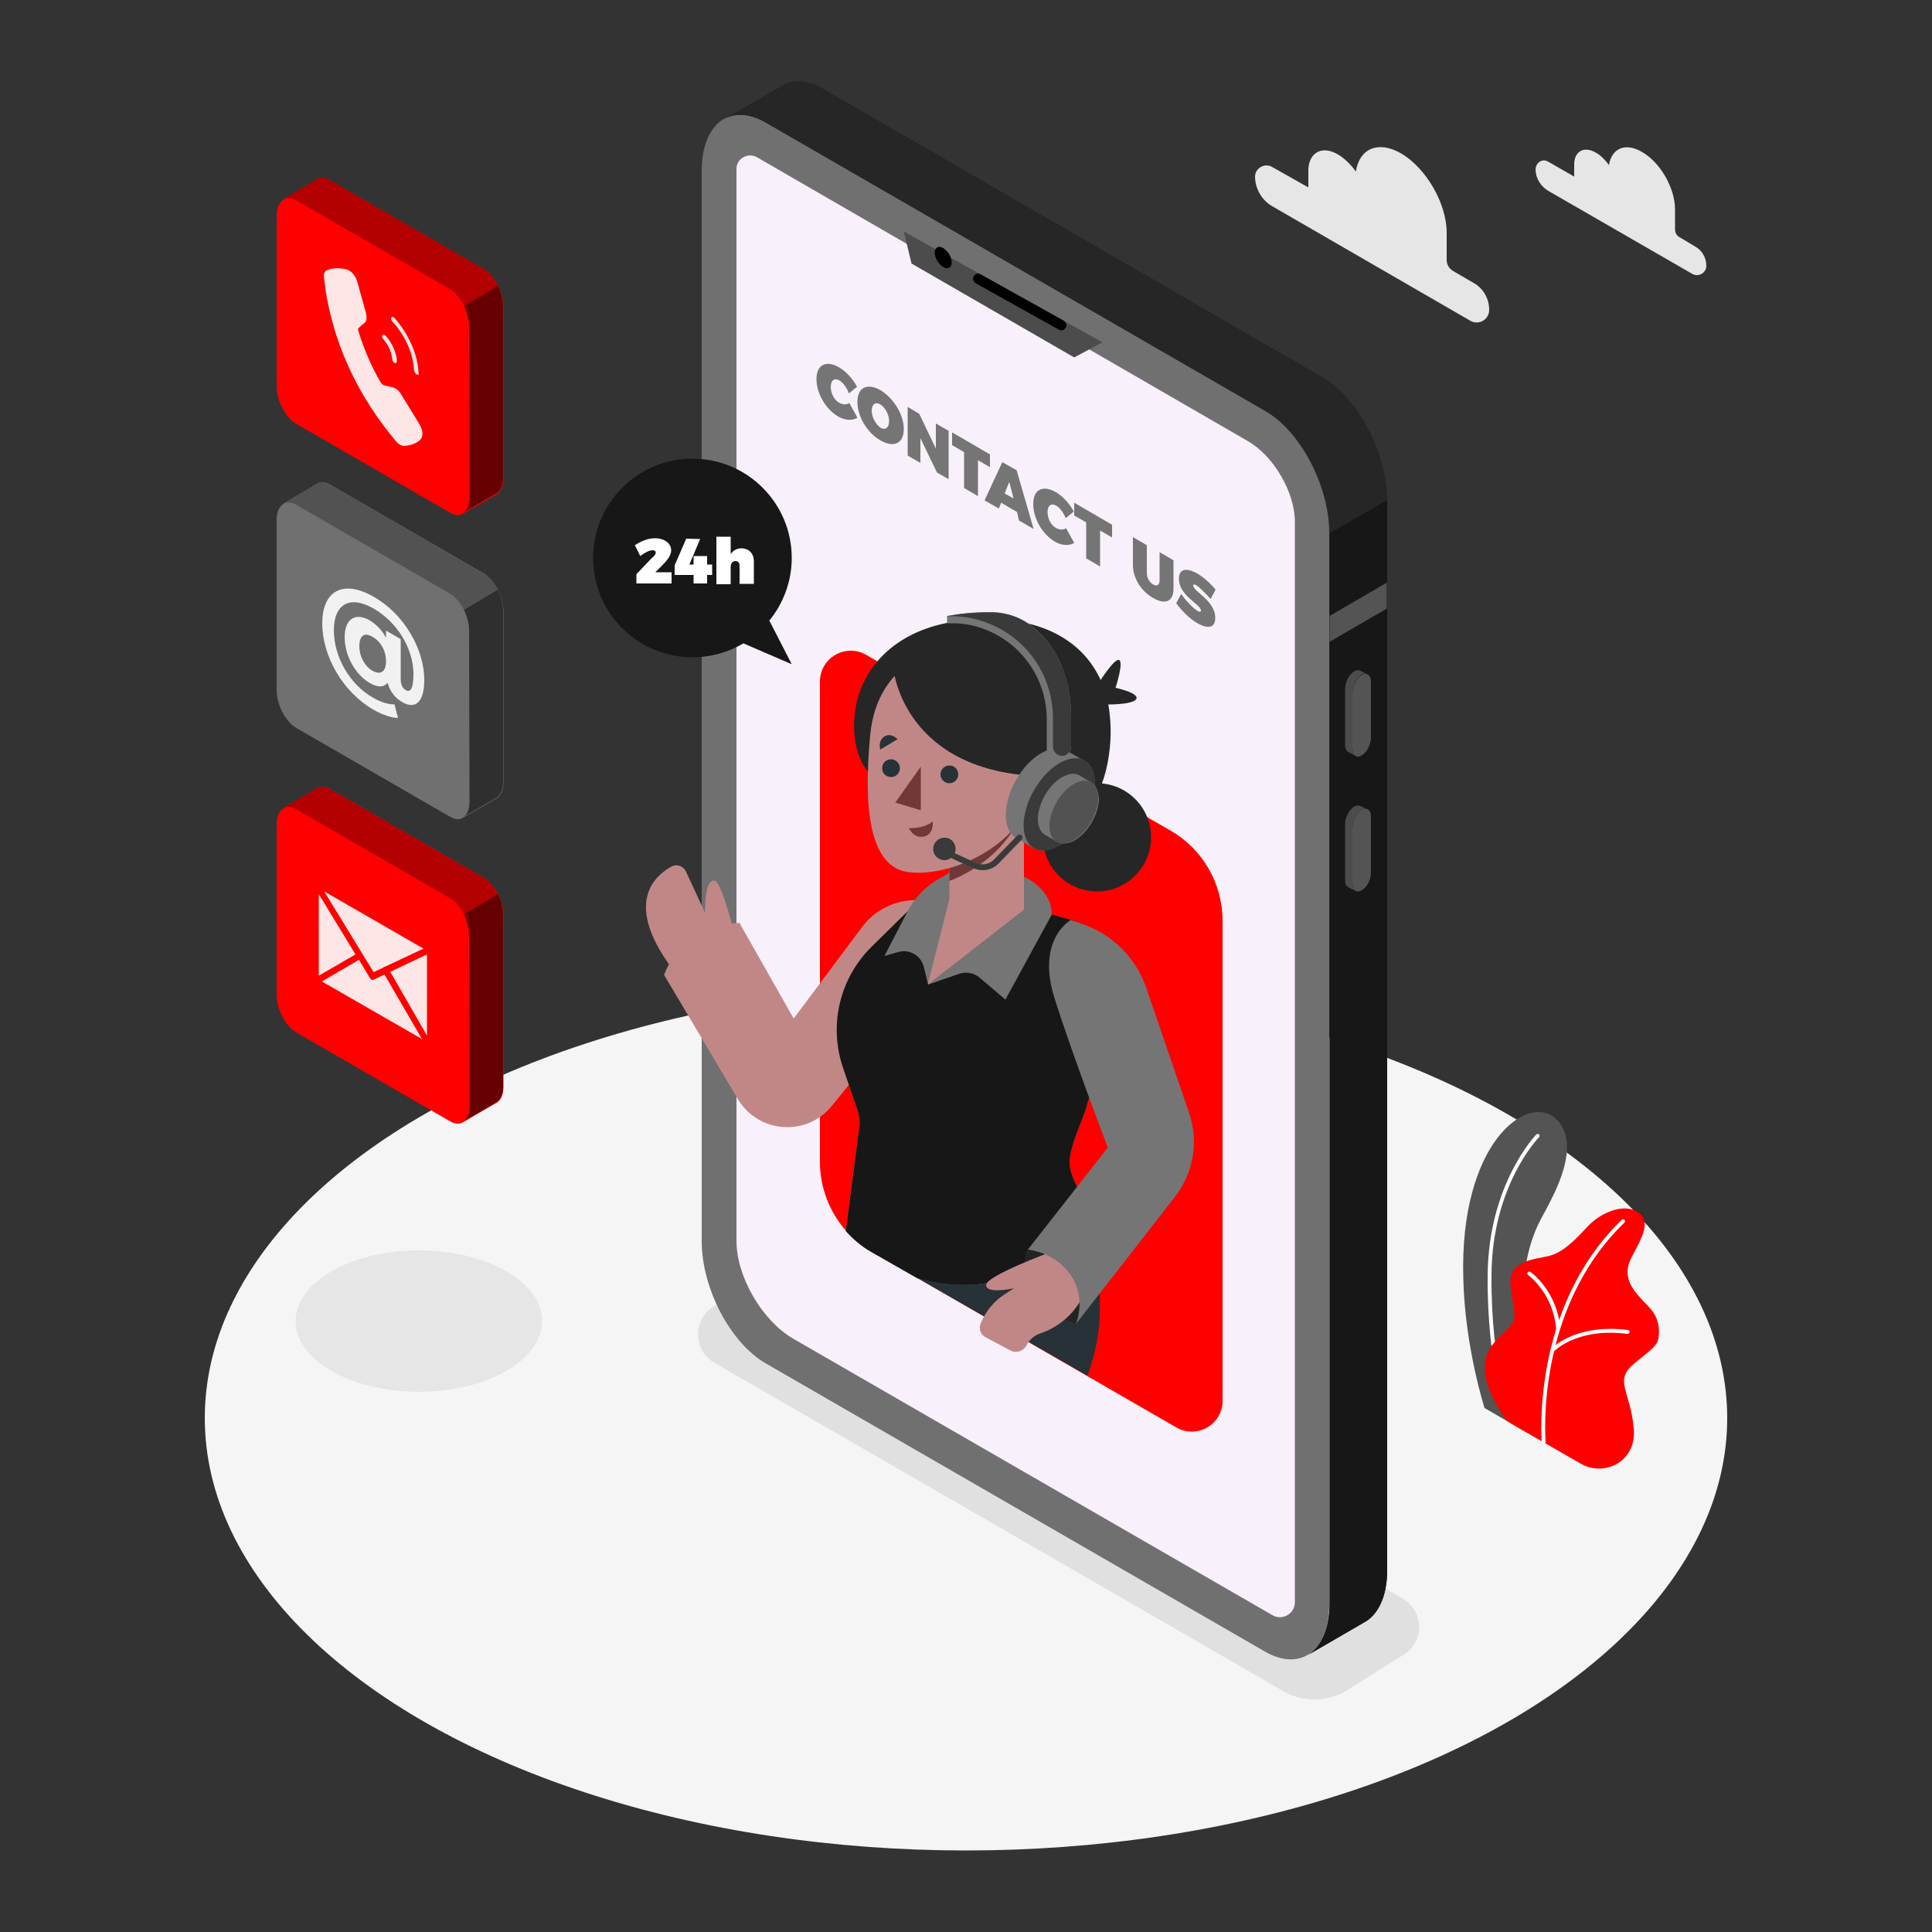 <?xml version="1.0" encoding="utf-8"?>
<!-- Generator: Adobe Illustrator 27.6.1, SVG Export Plug-In . SVG Version: 6.00 Build 0)  -->
<svg version="1.1" id="Layer_1" xmlns="http://www.w3.org/2000/svg" xmlns:xlink="http://www.w3.org/1999/xlink" x="0px" y="0px"
	 viewBox="0 0 500 500" style="enable-background:new 0 0 500 500;" xml:space="preserve">
<rect x="0" y="0" width="500" height="500" fill="#333333" stroke="none"/>
<style type="text/css">
	.st0{fill:#F5F5F5;}
	.st1{fill:#E0E0E0;}
	.st2{fill:#E6E6E6;}
	.st3{fill:#545454;}
	.st4{fill:#FFFFFF;}
	.st5{fill:#FF0000;}
	.st6{fill:#707070;}
	.st7{fill:#262626;}
	.st8{fill:#171717;}
	.st9{fill:#4C4C4C;}
	.st10{fill:#BA68C8;}
	.st11{opacity:0.9;fill:#FFFFFF;enable-background:new    ;}
	.st12{fill:#757575;}
	.st13{fill:#263238;}
	.st14{fill:#C18787;}
	.st15{opacity:0.5;fill:#C18787;enable-background:new    ;}
	.st16{fill:#703838;}
	.st17{opacity:0.5;enable-background:new    ;}
	.st18{opacity:0.3;enable-background:new    ;}
	.st19{opacity:0.7;enable-background:new    ;}
	.st20{opacity:0.6;enable-background:new    ;}
	.st21{opacity:0.9;}
</style>
<g id="Floor">
	<ellipse class="st0" cx="250" cy="367" rx="197" ry="111.9"/>
</g>
<g id="Shadows">
	<path class="st1" d="M332,437.6l-147.1-84.9c-5.7-3.3-5.7-11.5,0-14.7l14.5-9.1c5.1-2.9,11.4-2.9,16.5,0L363,413.7
		c5.7,3.3,5.7,11.5,0,14.7l-14.5,9.1C343.4,440.6,337.1,440.6,332,437.6z"/>
	<ellipse class="st2" cx="108.4" cy="341.9" rx="31.9" ry="18.3"/>
</g>
<path class="st3" d="M384.2,364.4l14,8.1c0,0-7.2-22.5-3.3-45.1c1.4-8.6,4.5-12.8,5.6-15.1c1.1-2.3,9.4-16.4,2-22.9
	s-24.8,6.6-23.8,41.4C379.1,348.6,384.2,364.4,384.2,364.4z"/>
<path class="st4" d="M390.7,368.6c-0.2,0-0.4-0.1-0.5-0.3c-0.1-0.1-5.4-14.8-5.2-38.3c0.2-23.6,12.5-36.3,12.6-36.4
	c0.2-0.2,0.5-0.2,0.7,0s0.2,0.5,0,0.7c-0.1,0.1-12.2,12.5-12.3,35.7c-0.2,23.3,5.1,37.8,5.2,37.9c0.1,0.3,0,0.5-0.3,0.6
	C390.8,368.6,390.7,368.6,390.7,368.6z"/>
<path class="st5" d="M390,367.8l19.1,11c4.1,2.4,9.6,1.3,12.2-2.6c1.1-1.6,1.8-3.8,1.5-6.6c-0.9-9.9-5.2-12.2,0.1-16.7
	c5.3-4.4,6.7-4.7,6.4-9c-0.3-4.3-3.2-6.1-4.6-7.8c-1.4-1.7-5.2-5.2-2.6-10.4s6.1-10.2,0.8-12.5c-3.2-1.4-8.6,0.5-12.1,4.3
	s-6.4,6.6-9.8,7.5s-10.4,1.1-10.1,6.9s1.8,7.8,0.5,10.4C388.8,347,377.5,349.8,390,367.8z"/>
<path class="st4" d="M399.5,373.7c-0.3,0-0.5-0.2-0.5-0.5s-2.9-34.7,20.7-57.5c0.2-0.2,0.5-0.2,0.7,0s0.2,0.5,0,0.7
	c-23.3,22.5-20.4,56.3-20.4,56.7C400,373.5,399.8,373.7,399.5,373.7L399.5,373.7z"/>
<path class="st4" d="M403.2,344.2c-0.3,0-0.5-0.2-0.5-0.5c-0.8-9.1-7.2-13.7-7.2-13.7c-0.2-0.2-0.3-0.5-0.1-0.7
	c0.2-0.2,0.5-0.3,0.7-0.1c0.3,0.2,6.8,4.9,7.7,14.5C403.8,343.9,403.6,344.2,403.2,344.2C403.3,344.2,403.3,344.2,403.2,344.2z"/>
<path class="st4" d="M401.6,350.1c-0.1,0-0.2,0-0.3-0.1c-0.2-0.2-0.2-0.5,0-0.7c0.2-0.3,6.1-6.8,20-5.1c0.3,0,0.5,0.3,0.4,0.6
	c0,0.3-0.3,0.5-0.6,0.4c-13.3-1.7-19.1,4.7-19.1,4.7C401.9,350,401.8,350.1,401.6,350.1z"/>
<path class="st6" d="M327.5,427.5l-129.4-74.7c-9.1-5.3-16.5-19.4-16.5-31.6v-277c0-12.2,7.4-17.8,16.5-12.5l129.4,74.7
	c9.1,5.3,16.5,19.4,16.5,31.6v277C344.1,427.1,336.7,432.7,327.5,427.5z"/>
<path class="st7" d="M342.4,97.7L213.1,23c-3.9-2.3-7.5-2.5-10.3-1.1l0,0l0,0c-0.3,0.2-0.7,0.4-1,0.6l-14.5,8.4
	c2.9-1.7,6.7-1.6,10.9,0.8l129.4,74.7c9.1,5.3,16.5,19.4,16.5,31.6v277c0,6.4-2.1,11-5.4,13.2l14.3-8.3l0,0c3.6-1.9,6-6.7,6-13.5
	v-277C358.9,117.1,351.5,103,342.4,97.7z"/>
<path class="st8" d="M344.1,138v277c0,6.4-2.1,11-5.4,13.2l14.3-8.3l0,0c3.6-1.9,6-6.7,6-13.5v-277l0,0L344.1,138
	C344,137.9,344.1,137.9,344.1,138z"/>
<polygon class="st3" points="358.9,150.8 344.1,159.4 344.1,166.1 358.9,157.5 "/>
<path class="st3" d="M352.4,195.5L352.4,195.5c-1.3,0.8-2.4,0-2.4-1.8v-14.4c0-1.8,1.1-3.8,2.4-4.6l0,0c1.3-0.8,2.4,0,2.4,1.8v14.4
	C354.8,192.6,353.8,194.7,352.4,195.5z"/>
<path class="st9" d="M350,193.6v-14.4c0-1.8,1.1-3.8,2.4-4.6c0.6-0.3,1.1-0.4,1.5-0.1l0,0l-1.8-0.9l0,0c-0.4-0.2-1-0.2-1.6,0.1
	c-1.3,0.8-2.4,2.8-2.4,4.6v14.4c0,1,0.3,1.6,0.8,1.9l0,0l1.9,1l0,0C350.4,195.3,350,194.6,350,193.6z"/>
<path class="st3" d="M352.4,230.4L352.4,230.4c-1.3,0.8-2.4,0-2.4-1.8v-14.4c0-1.8,1.1-3.8,2.4-4.6l0,0c1.3-0.8,2.4,0,2.4,1.8v14.4
	C354.8,227.6,353.8,229.7,352.4,230.4z"/>
<path class="st9" d="M350,228.6v-14.4c0-1.8,1.1-3.8,2.4-4.6c0.6-0.3,1.1-0.4,1.5-0.1l0,0l-1.8-0.9l0,0c-0.4-0.2-1-0.2-1.6,0.1
	c-1.3,0.8-2.4,2.8-2.4,4.6v14.4c0,1,0.3,1.6,0.8,1.9l0,0l1.9,1l0,0C350.4,230.3,350,229.6,350,228.6z"/>
<path class="st10" d="M323,114.2L195.9,40.7c-2.3-1.3-5.3,0.3-5.3,3v277.4c0,9.3,6.6,20.6,14.6,25.3L329.3,418
	c2.6,1.5,5.8-0.4,5.8-3.3V135C335.1,127.4,329.6,118,323,114.2z"/>
<path class="st11" d="M323,114.2L195.9,40.7c-2.3-1.3-5.3,0.3-5.3,3v277.4c0,9.3,6.6,20.6,14.6,25.3L329.3,418
	c2.6,1.5,5.8-0.4,5.8-3.3V135C335.1,127.4,329.6,118,323,114.2z"/>
<polygon class="st9" points="233.9,59.9 235.9,68.2 278,92.5 285.3,88.6 "/>
<path d="M246.3,67.9c0,1.4-1,1.9-2.2,1.2c-1.2-0.7-2.2-2.4-2.2-3.7c0-1.4,1-1.9,2.2-1.2C245.3,64.9,246.3,66.6,246.3,67.9z"/>
<path d="M274.7,85.5c-0.2,0-0.4-0.1-0.7-0.2l-21.5-12c-0.6-0.4-0.9-1.2-0.5-1.8c0.4-0.7,1.2-0.9,1.8-0.5l21.5,12
	c0.6,0.4,0.9,1.2,0.5,1.8C275.6,85.2,275.1,85.5,274.7,85.5z"/>
<path class="st12" d="M217.3,98.5c-1.3-0.8-2.3-0.1-2.3,1.6s0.9,3.5,2.3,4.2c0.8,0.4,1.8,0.5,2.5,0l2.1,3.8
	c-1.2,0.8-3.1,0.7-4.8-0.2c-3.4-1.9-5.8-6.1-5.8-9.8c0-3.7,2.5-5,5.9-3c1.7,1,3.5,2.9,4.6,5l-2.1,1.7
	C219.1,100.2,218.1,99,217.3,98.5z"/>
<path class="st12" d="M233.9,111c0,3.7-2.5,5-6,3s-6-6.2-6-10c0-3.7,2.5-5,6-3C231.3,103.1,233.9,107.3,233.9,111z M225.6,106.3
	c0,1.7,1.1,3.6,2.3,4.4c1.2,0.7,2.2,0,2.2-1.7s-1-3.5-2.2-4.3C226.7,103.9,225.6,104.5,225.6,106.3z"/>
<path class="st12" d="M237.9,107.1l4.3,9v-6.5l3.3,1.9V124l-3-1.7l-4.3-8.9v6.4l-3.3-1.9v-12.6L237.9,107.1z"/>
<path class="st12" d="M256.2,117.6v3.3l-3.1-1.8v9.3l-3.6-2.1V117l-3.1-1.8v-3.3L256.2,117.6z"/>
<path class="st12" d="M263.2,132.5l-4.1-2.4l-0.6,1.5l-3.7-2.1l4.6-9.9l3.7,2.1l4.4,15.2l-3.8-2.2L263.2,132.5z M262.3,129l-1.1-4.3
	l-1.2,3L262.3,129z"/>
<path class="st12" d="M273.4,130.9c-1.3-0.8-2.3-0.1-2.3,1.6c0,1.7,0.9,3.5,2.3,4.2c0.8,0.4,1.8,0.5,2.5,0l2.1,3.8
	c-1.2,0.8-3.1,0.7-4.8-0.2c-3.4-1.9-5.8-6.1-5.8-9.9c0-3.7,2.5-5,5.9-3c1.7,1,3.5,2.9,4.6,5l-2.1,1.7
	C275.2,132.6,274.2,131.3,273.4,130.9z"/>
<path class="st12" d="M287.8,135.8v3.3l-3.1-1.8v9.3l-3.6-2.1v-9.3l-3.1-1.8v-3.3L287.8,135.8z"/>
<path class="st12" d="M298.5,151.3c0.9,0.5,1.6,0.1,1.6-1.1v-7.3l3.6,2.1v7.3c0,3.3-2,4.3-5.2,2.5s-5.3-5.2-5.3-8.6V139l3.6,2.1v7.3
	C296.8,149.5,297.5,150.8,298.5,151.3z"/>
<path class="st12" d="M309.5,151.4c-0.4-0.2-0.7-0.2-0.7,0.1c0,1.6,5.7,3.9,5.7,8.4c0,2.8-2.1,2.8-4.6,1.4c-1.9-1.1-4-3.1-5.5-5.2
	l1.3-2.4c1.1,1.7,3.1,3.7,4.2,4.4c0.5,0.3,0.9,0.3,0.9-0.1c0-1.6-5.7-3.8-5.7-8.2c0-2.5,1.8-3,4.7-1.4c1.7,1,3.5,2.6,4.8,4.2
	l-1.3,2.4C312.1,153.7,310.4,151.9,309.5,151.4z"/>
<path class="st8" d="M199.1,160.6c3.6-4.4,5.8-10.1,5.8-16.2c0-14.2-11.5-25.7-25.7-25.7s-25.7,11.5-25.7,25.7s11.5,25.7,25.7,25.7
	c4.8,0,9.3-1.3,13.2-3.6l12.5,5.4L199.1,160.6z"/>
<g>
	<path class="st4" d="M169.7,143c0-0.4-0.3-0.6-0.8-0.6c-0.9,0-2,0.6-3.2,1.5l-1.4-2.8c1.7-1.1,3.4-1.8,5.2-1.8
		c2.4,0,4.2,1.3,4.2,3.1c0,1.3-1,2.6-2.3,3.9l-1.8,1.8h4.2v2.9h-9.1v-2.4l4-4.2C169.3,144,169.7,143.4,169.7,143z"/>
	<path class="st4" d="M181.2,139.5l-2.8,6.6h1.1v-2.2h3.5v2.2h1.3v2.7H183v2.2h-3.5v-2.2h-4.9v-2.5l3-6.9L181.2,139.5L181.2,139.5z"
		/>
	<path class="st4" d="M195.1,145.3v5.8h-3.7v-4.7c0-0.8-0.4-1.2-1.1-1.2c-0.7,0-1.2,0.6-1.2,1.5v4.5h-3.7v-12.3h3.7v4.5
		c0.6-0.9,1.6-1.5,2.7-1.5C193.8,141.9,195.1,143.2,195.1,145.3z"/>
</g>
<path class="st5" d="M316.4,238.3v124.2c0,6.2-6.7,10-12,6.9l-66.9-38.6l-11.9-6.8c-2.5-1.4-4.7-3.3-6.6-5.4
	c-4.3-4.9-6.8-11.2-6.8-17.9V176.4c0-6.2,6.7-10,12-6.9L303,215C311.3,219.8,316.4,228.7,316.4,238.3z"/>
<path class="st13" d="M277.9,311.8c0,0,12.5,20.8,3.5,44.2l-43.9-25.2L277.9,311.8z"/>
<g>
	<g>
		<ellipse class="st7" cx="283.9" cy="216.7" rx="14" ry="14"/>
		<g>
			<path class="st7" d="M284,177.3c0,0,4.3-7,5.6-6.5c1.3,0.5-0.9,7.2-0.9,7.2s6.5,1.4,5.3,3s-9.2,1.3-9.2,1.3L284,177.3z"/>
			<path class="st7" d="M287,195.3c-3,22.5-22,22.5-22,22.5l-39.8-17.5c0,0-3-2.6-3.9-8.7c-0.3-2.1-0.4-4.6,0-7.5c0,0,0,0,0-0.1
				c1.3-9.5,8.4-19.7,23.8-22.8c3.1-0.6,6.5-1,10.3-1c1.7,0,3.4,0.1,5,0.2c12,1.2,20.4,6.8,24.4,15.5c0.9,1.9,1.5,4,2,6.2
				C287.5,186.2,287.7,190.6,287,195.3z"/>
		</g>
	</g>
</g>
<path class="st14" d="M191.5,238.9c0,0-14.1-0.5-19.6,13.3c0,0,6,4,13.9,0C193.6,248.2,191.5,238.9,191.5,238.9z"/>
<path class="st15" d="M191.5,238.9c0,0-14.1-0.5-19.6,13.3c0,0,6,4,13.9,0C193.6,248.2,191.5,238.9,191.5,238.9z"/>
<path class="st14" d="M191,245.5c0,0-4-17.4-6.1-17.6c-2.2-0.2-2.5,5.3-2.4,8.4l-5-10.8c-0.7-1.4-2.4-2-3.8-1.2
	c-5,2.8-13.8,11.1,4.7,31.8L191,245.5z"/>
<path class="st14" d="M242.2,233.5l-3-0.4c-6.2-0.8-12.3,1.8-16,6.7l-17.8,23.8l-14-24.7c0,0-1.7,16.8-19.6,13.3l19.2,32.3
	c5.3,8.8,17.7,9.7,24.2,1.8l16.4-20.2L242.2,233.5z"/>
<path class="st12" d="M280.3,289c-4,10.1-4.4,12.1-2,17.2c2.5,5.1,4,11.6,4,11.6s-18.5,20.8-44.9,13l-11.9-6.8
	c-2.5-1.4-4.7-3.3-6.6-5.4l3.5-26.9c0.2-1.4,0-2.9-0.4-4.2l-3.8-11.1c-3.8-11.1-0.9-23.3,7.5-31.5l12.7-12.5l33.5,4.2l5,1.4
	c6.8,1.9,11.1,8.6,10.1,15.5C285.5,265.5,282.9,282.6,280.3,289z"/>
<path class="st8" d="M280.3,289c-4,10.1-4.4,12.1-2,17.2c2.5,5.1,4,11.6,4,11.6s-18.5,20.8-44.9,13l-11.9-6.8
	c-2.5-1.4-4.7-3.3-6.6-5.4l3.5-26.9c0.2-1.4,0-2.9-0.4-4.2l-3.8-11.1c-3.8-11.1-0.9-23.3,7.5-31.5l12.7-12.5l33.5,4.2l5,1.4
	c6.8,1.9,11.1,8.6,10.1,15.5C285.5,265.5,282.9,282.6,280.3,289z"/>
<path class="st12" d="M260.2,258.7l-6.7-5.7c-1.4-1.2-3.4-1.6-5.2-1l-8.1,2.8l-1.1-4.5c-0.7-3-3.8-4.8-6.7-3.9l-3.5,1l5.9-11.4
	c1.9-3.7,4.9-6.8,8.6-8.8l2.3-1.3l19.3,1c0,0,7.2,3,7.2,9.8L260.2,258.7"/>
<polygon class="st14" points="265,235.4 245.7,250.4 245.7,202.6 265,202.6 "/>
<polygon class="st14" points="246,231.5 240.1,254.8 264.9,235.4 "/>
<path class="st16" d="M245.7,228c7.4-2.9,15.2-8.6,19.3-18.4v-7.1h-19.3V228z"/>
<path class="st14" d="M249.9,167.1c-7.3,0-22.9,4.1-24.7,23.2c-1.8,19.2-0.1,34,9.8,35.4c9.9,1.4,32.8-5.7,35.9-30.5
	S257,167.1,249.9,167.1z"/>
<polygon class="st16" points="238.3,198.4 238.3,209.7 231.7,207.7 "/>
<g>
	<circle class="st13" cx="245.7" cy="200.4" r="2.3"/>
	<path class="st13" d="M232.9,198.8c0,1.3-1,2.3-2.3,2.3s-2.3-1-2.3-2.3s1-2.3,2.3-2.3C231.8,196.5,232.9,197.5,232.9,198.8z"/>
	<path class="st13" d="M227.8,194l4.5-2.7c0,0-1.7-1.8-3.4-0.7C227.1,191.7,227.8,194,227.8,194z"/>
</g>
<path class="st16" d="M235.2,214.3c0,0,3.7,0.3,6.2-1.7c0,0,0.4,3.3-2.3,3.9S235.2,214.3,235.2,214.3z"/>
<path class="st7" d="M231.3,173.6c0,0,2.8,26.5,38.7,27.3c0,0,10.9-26.3-10.6-34.8C237.9,157.5,231.3,173.6,231.3,173.6z"/>
<g>
	<g>
		<path class="st12" d="M280.6,196.9L280.6,196.9L280.6,196.9L280.6,196.9l-4.5-2.6l0,0c-1.7-1-4-0.9-6.6,0.6
			c-5.1,2.9-9.2,10.1-9.2,16c0,2.9,1,5,2.7,6l0,0l4.3,2.5c0.1,0.1,0.2,0.1,0.3,0.1l0.1,0.1l0,0c1.6,0.8,3.8,0.6,6.2-0.8
			c5.1-2.9,9.2-10.1,9.2-16C283.3,199.9,282.3,197.9,280.6,196.9z"/>
		<ellipse transform="matrix(0.5 -0.866 0.866 0.5 -43.215 341.451)" class="st12" cx="274.1" cy="208.2" rx="13.1" ry="7.5"/>
		<ellipse transform="matrix(0.5 -0.866 0.866 0.5 -43.215 341.451)" class="st17" cx="274.1" cy="208.2" rx="13.1" ry="7.5"/>
		<path class="st12" d="M282.4,202.5L282.4,202.5L282.4,202.5C282.4,202.4,282.4,202.4,282.4,202.5l-3-1.8l0,0
			c-1.1-0.7-2.7-0.6-4.5,0.4c-3.5,2-6.3,6.9-6.3,10.9c0,2,0.7,3.4,1.9,4.1l0,0l3,1.7c0.1,0,0.1,0.1,0.2,0.1l0.1,0.1l0,0
			c1.1,0.5,2.6,0.4,4.3-0.5c3.5-2,6.3-6.9,6.3-10.9C284.2,204.5,283.5,203.1,282.4,202.5z"/>
		<path class="st12" d="M284.2,206.5c0,4-2.8,8.9-6.3,10.9s-6.3,0.4-6.3-3.6s2.8-8.9,6.3-10.9C281.4,200.9,284.2,202.5,284.2,206.5z
			"/>
		<path class="st18" d="M284.2,206.5c0,4-2.8,8.9-6.3,10.9s-6.3,0.4-6.3-3.6s2.8-8.9,6.3-10.9C281.4,200.9,284.2,202.5,284.2,206.5z
			"/>
	</g>
	<path class="st12" d="M266.9,161.9c-2.9-2.2-6.4-3.4-10-3.5c-0.3,0-0.6,0-0.9,0c-4,0-7.6,0.4-10.9,1c0.7,0,1.3,0,2,0h-2v1.9h1.9
		c4,0.1,7.9,1.2,11.5,3.3c7.6,4.4,12.4,12.6,12.4,21.5v7.9c0,1.3,1.1,2.3,2.4,2.2c0.1,0,0.1,0,0.2,0l2-0.6l0,0
		c-0.1,0-0.3,0.1-0.4,0.1c1.2-0.1,2.1-1.3,2.1-2.5v-7.3C277.2,172.6,271.5,165.5,266.9,161.9z"/>
	<g>
		<path class="st12" d="M254.3,225.2c-0.8,0-1.6-0.2-2.4-0.5l-6.3-2.9c-0.4-0.2-0.5-0.6-0.4-1c0.2-0.4,0.6-0.5,1-0.4l6.3,2.9
			c1.6,0.8,3.6,0.4,4.8-0.9l6-6.2c0.3-0.3,0.8-0.3,1.1,0c0.3,0.3,0.3,0.8,0,1.1l-6,6.2C257.3,224.6,255.8,225.2,254.3,225.2z"/>
		<path class="st17" d="M254.3,225.2c-0.8,0-1.6-0.2-2.4-0.5l-6.3-2.9c-0.4-0.2-0.5-0.6-0.4-1c0.2-0.4,0.6-0.5,1-0.4l6.3,2.9
			c1.6,0.8,3.6,0.4,4.8-0.9l6-6.2c0.3-0.3,0.8-0.3,1.1,0c0.3,0.3,0.3,0.8,0,1.1l-6,6.2C257.3,224.6,255.8,225.2,254.3,225.2z"/>
		<path class="st12" d="M247.3,219.7c0,1.6-1.3,2.9-2.9,2.9c-1.6,0-2.9-1.3-2.9-2.9c0-1.6,1.3-2.9,2.9-2.9
			C246,216.7,247.3,218.1,247.3,219.7z"/>
		<path class="st17" d="M247.3,219.7c0,1.6-1.3,2.9-2.9,2.9c-1.6,0-2.9-1.3-2.9-2.9c0-1.6,1.3-2.9,2.9-2.9
			C246,216.7,247.3,218.1,247.3,219.7z"/>
	</g>
	<path class="st12" d="M277.2,185.8v7.3c0,1.2-0.9,2.4-2.1,2.5c-1.4,0.1-2.6-1-2.6-2.4v-7.4c0-9.4-5-18.1-13.2-22.8
		c-4.4-2.5-9.3-3.7-14.2-3.5c3.3-0.7,6.9-1,10.9-1c0.3,0,0.6,0,0.9,0c3.6,0.1,7.1,1.2,10,3.5C271.5,165.5,277.2,172.6,277.2,185.8z"
		/>
	<path class="st17" d="M277.2,185.8v7.3c0,1.2-0.9,2.4-2.1,2.5c-1.4,0.1-2.6-1-2.6-2.4v-7.4c0-9.4-5-18.1-13.2-22.8
		c-4.4-2.5-9.3-3.7-14.2-3.5c3.3-0.7,6.9-1,10.9-1c0.3,0,0.6,0,0.9,0c3.6,0.1,7.1,1.2,10,3.5C271.5,165.5,277.2,172.6,277.2,185.8z"
		/>
</g>
<path class="st12" d="M265.9,323.4c0,0-4.8,13.3,12.5,19.3c0,0,5.7-8.3,0-15.1S265.9,323.4,265.9,323.4z"/>
<path class="st19" d="M265.9,323.4c0,0-4.8,13.3,12.5,19.3c0,0,5.7-8.3,0-15.1S265.9,323.4,265.9,323.4z"/>
<path class="st14" d="M272,324c0,0-16.9,6.2-16.8,8.6c0.1,2.4,7.2,0.8,7.2,0.8l-2.6,1.7c-2.7,1.8-4.8,4.4-6,7.4l0,0
	c-0.6,1.4,0,3,1.3,3.6l6.4,3.4c1.5,0.8,3.4,0.2,4.2-1.4l0,0c0.7-1.4,2-2.5,3.5-3c3.5-1.2,10-4.5,12.6-13.6L272,324z"/>
<path class="st12" d="M277.1,238.1c0,0-9,5-4.2,20.2s13.8,38.7,13.8,38.7L266,323.4c0,0,6.9,0.5,11.1,6.6c4.2,6.2,1.3,12.7,1.3,12.7
	l25.7-33c4.8-6.2,6.2-14.4,3.6-21.8l-11-32.1c-2.7-8-9-14.2-17-16.8L277.1,238.1z"/>
<g>
	<g>
		<path class="st6" d="M125.2,148.4l-39.8-23c-1.2-0.7-2.3-0.8-3.2-0.3l0,0l0,0c-0.1,0.1-0.2,0.1-0.3,0.2l-8.6,5.1c0,0,0,0,0.1,0
			c-1.1,0.6-1.8,2.1-1.8,4.1v44.2c0,3.7,2.3,8.1,5.1,9.7l39.8,23c1.4,0.8,2.6,0.8,3.5,0.1c0,0,0,0-0.1,0.1l8.6-5l0,0
			c1.1-0.6,1.8-2.1,1.8-4.2v-44.2C130.2,154.4,128,150.1,125.2,148.4z"/>
		<path class="st12" d="M128.8,152.6c-0.9-1.8-2.2-3.4-3.7-4.2l-39.8-23c-1.2-0.7-2.3-0.8-3.2-0.3l0,0l0,0c-0.1,0.1-0.2,0.1-0.3,0.2
			l-8.6,5.1c0.9-0.5,2.1-0.5,3.4,0.2l39.8,23c1.5,0.9,2.8,2.5,3.8,4.4l0,0L128.8,152.6z"/>
		<path class="st12" d="M121.5,207.5c0,2-0.6,3.4-1.7,4l8.6-5l0,0c1.1-0.6,1.8-2.1,1.8-4.2v-44.2c0-1.8-0.5-3.8-1.4-5.5l-8.7,5.3
			l0,0c0.8,1.7,1.3,3.6,1.3,5.3L121.5,207.5L121.5,207.5z"/>
		<path class="st18" d="M128.8,152.6c-0.9-1.8-2.2-3.4-3.7-4.2l-39.8-23c-1.2-0.7-2.3-0.8-3.2-0.3l0,0l0,0c-0.1,0.1-0.2,0.1-0.3,0.2
			l-8.6,5.1c0.9-0.5,2.1-0.5,3.4,0.2l39.8,23c1.5,0.9,2.8,2.5,3.8,4.4l0,0L128.8,152.6z"/>
		<path class="st20" d="M121.5,207.5c0,2-0.6,3.4-1.7,4l8.6-5l0,0c1.1-0.6,1.8-2.1,1.8-4.2v-44.2c0-1.8-0.5-3.8-1.4-5.5l-8.7,5.3
			l0,0c0.8,1.7,1.3,3.6,1.3,5.3L121.5,207.5L121.5,207.5z"/>
	</g>
	<path class="st12" d="M109.8,176c0,5.7-2.3,7.7-5.7,5.7c-1.9-1.1-3.2-2.8-3.8-5c-1,1.2-2.5,1.3-4.7,0c-3.6-2.1-6.4-7-6.4-11.8
		s2.8-6.4,6.4-4.4c1.8,1.1,3.3,2.6,4.3,4.6v-1.9l3.8,2.2v10.4c0,1.5,0.6,2.4,1.3,2.8c1.3,0.7,2-0.5,2-4.2c0-6.5-4.2-13.4-10.3-16.9
		c-6.2-3.6-10.3-1.1-10.3,5.6c0,6.8,4,14,10.2,17.5c1.7,1,3.7,1.7,5.5,1.7l0.9,3.5c-1.7,0-4.2-0.9-6.3-2.1
		c-8-4.6-13.3-13.9-13.3-22.4c0-8.3,5.3-11.5,13.4-6.8C104.5,158.9,109.8,167.9,109.8,176z M99.9,171.1c0-2.8-1.5-5.2-3.5-6.3
		c-2-1.2-3.4-0.4-3.4,2.4c0,2.8,1.4,5.2,3.4,6.4C98.4,174.7,99.9,174,99.9,171.1z"/>
	<g class="st21">
		<path class="st4" d="M109.8,176c0,5.7-2.3,7.7-5.7,5.7c-1.9-1.1-3.2-2.8-3.8-5c-1,1.2-2.5,1.3-4.7,0c-3.6-2.1-6.4-7-6.4-11.8
			s2.8-6.4,6.4-4.4c1.8,1.1,3.3,2.6,4.3,4.6v-1.9l3.8,2.2v10.4c0,1.5,0.6,2.4,1.3,2.8c1.3,0.7,2-0.5,2-4.2c0-6.5-4.2-13.4-10.3-16.9
			c-6.2-3.6-10.3-1.1-10.3,5.6c0,6.8,4,14,10.2,17.5c1.7,1,3.7,1.7,5.5,1.7l0.9,3.5c-1.7,0-4.2-0.9-6.3-2.1
			c-8-4.6-13.3-13.9-13.3-22.4c0-8.3,5.3-11.5,13.4-6.8C104.5,158.9,109.8,167.9,109.8,176z M99.9,171.1c0-2.8-1.5-5.2-3.5-6.3
			c-2-1.2-3.4-0.4-3.4,2.4c0,2.8,1.4,5.2,3.4,6.4C98.4,174.7,99.9,174,99.9,171.1z"/>
	</g>
</g>
<g>
	<g>
		<path class="st5" d="M125.2,227.2l-39.8-23c-1.2-0.7-2.3-0.8-3.2-0.3l0,0l0,0c-0.1,0.1-0.2,0.1-0.3,0.2l-8.6,5.1c0,0,0,0,0.1,0
			c-1.1,0.6-1.8,2.1-1.8,4.1v44.2c0,3.7,2.3,8.1,5.1,9.7l39.8,23c1.4,0.8,2.6,0.8,3.5,0.1c0,0,0,0-0.1,0.1l8.6-5l0,0
			c1.1-0.6,1.8-2.1,1.8-4.2V237C130.2,233.2,128,228.8,125.2,227.2z"/>
		<path class="st5" d="M128.8,231.4c-0.9-1.8-2.2-3.4-3.7-4.2l-39.8-23c-1.2-0.7-2.3-0.8-3.2-0.3l0,0l0,0c-0.1,0.1-0.2,0.1-0.3,0.2
			l-8.6,5.1c0.9-0.5,2.1-0.5,3.4,0.2l39.8,23c1.5,0.9,2.8,2.5,3.8,4.4l0,0L128.8,231.4z"/>
		<path class="st5" d="M121.5,286.3c0,2-0.6,3.4-1.7,4l8.6-5l0,0c1.1-0.6,1.8-2.1,1.8-4.2v-44.2c0-1.8-0.5-3.8-1.4-5.5l-8.7,5.3l0,0
			c0.8,1.7,1.3,3.6,1.3,5.3L121.5,286.3L121.5,286.3z"/>
		<path class="st18" d="M128.8,231.4c-0.9-1.8-2.2-3.4-3.7-4.2l-39.8-23c-1.2-0.7-2.3-0.8-3.2-0.3l0,0l0,0c-0.1,0.1-0.2,0.1-0.3,0.2
			l-8.6,5.1c0.9-0.5,2.1-0.5,3.4,0.2l39.8,23c1.5,0.9,2.8,2.5,3.8,4.4l0,0L128.8,231.4z"/>
		<path class="st20" d="M121.5,286.3c0,2-0.6,3.4-1.7,4l8.6-5l0,0c1.1-0.6,1.8-2.1,1.8-4.2v-44.2c0-1.8-0.5-3.8-1.4-5.5l-8.7,5.3
			l0,0c0.8,1.7,1.3,3.6,1.3,5.3L121.5,286.3L121.5,286.3z"/>
	</g>
	<g>
		<polygon class="st5" points="92,247 82.5,231.4 82.5,252.5 		"/>
		<polygon class="st5" points="101,251.5 110.5,268 110.5,247 		"/>
		<path class="st5" d="M83.9,230.7l9.8,16l0.1,0.1v0.1l2.9,4.7l2.5-1.2l0.1-0.1c0.1-0.1,0.2-0.1,0.3-0.1l10-4.7L83.9,230.7z"/>
		<path class="st5" d="M99.5,252.2l-2.7,1.3c-0.1,0.1-0.2,0.1-0.3,0.1c-0.3,0-0.5-0.1-0.7-0.4l-2.9-4.8l-9.6,5.6l25.9,14.9
			L99.5,252.2z"/>
	</g>
	<g class="st21">
		<polygon class="st4" points="92,247 82.5,231.4 82.5,252.5 		"/>
		<polygon class="st4" points="101,251.5 110.5,268 110.5,247 		"/>
		<path class="st4" d="M83.9,230.7l9.8,16l0.1,0.1v0.1l2.9,4.7l2.5-1.2l0.1-0.1c0.1-0.1,0.2-0.1,0.3-0.1l10-4.7L83.9,230.7z"/>
		<path class="st4" d="M99.5,252.2l-2.7,1.3c-0.1,0.1-0.2,0.1-0.3,0.1c-0.3,0-0.5-0.1-0.7-0.4l-2.9-4.8l-9.6,5.6l25.9,14.9
			L99.5,252.2z"/>
	</g>
</g>
<g>
	<g>
		<path class="st5" d="M125.2,69.7l-39.8-23c-1.2-0.7-2.3-0.8-3.2-0.3l0,0l0,0c-0.1,0.1-0.2,0.1-0.3,0.2l-8.6,5.1c0,0,0,0,0.1,0
			c-1.1,0.6-1.8,2.1-1.8,4.1V100c0,3.7,2.3,8.1,5.1,9.7l39.8,23c1.4,0.8,2.6,0.8,3.5,0.1c0,0,0,0-0.1,0.1l8.6-5l0,0
			c1.1-0.6,1.8-2.1,1.8-4.2V79.4C130.2,75.6,128,71.3,125.2,69.7z"/>
		<path class="st5" d="M128.8,73.8c-0.9-1.8-2.2-3.4-3.7-4.2l-39.8-23c-1.2-0.7-2.3-0.8-3.2-0.3l0,0l0,0c-0.1,0.1-0.2,0.1-0.3,0.2
			l-8.6,5.1c0.9-0.5,2.1-0.5,3.4,0.2l39.8,23c1.5,0.9,2.8,2.5,3.8,4.4l0,0L128.8,73.8z"/>
		<path class="st5" d="M121.5,128.7c0,2-0.6,3.4-1.7,4l8.6-5l0,0c1.1-0.6,1.8-2.1,1.8-4.2V79.4c0-1.8-0.5-3.8-1.4-5.5l-8.7,5.3l0,0
			c0.8,1.7,1.3,3.6,1.3,5.3L121.5,128.7L121.5,128.7z"/>
		<path class="st18" d="M128.8,73.8c-0.9-1.8-2.2-3.4-3.7-4.2l-39.8-23c-1.2-0.7-2.3-0.8-3.2-0.3l0,0l0,0c-0.1,0.1-0.2,0.1-0.3,0.2
			l-8.6,5.1c0.9-0.5,2.1-0.5,3.4,0.2l39.8,23c1.5,0.9,2.8,2.5,3.8,4.4l0,0L128.8,73.8z"/>
		<path class="st20" d="M121.5,128.7c0,2-0.6,3.4-1.7,4l8.6-5l0,0c1.1-0.6,1.8-2.1,1.8-4.2V79.4c0-1.8-0.5-3.8-1.4-5.5l-8.7,5.3l0,0
			c0.8,1.7,1.3,3.6,1.3,5.3L121.5,128.7L121.5,128.7z"/>
	</g>
	<g>
		<g>
			<path class="st5" d="M108.5,109.7c-1.5-2.5-3.1-5-4.6-7.5c-0.7-1.2-1.5-1.8-2.4-2c-0.7-0.2-1.5-0.3-2.2-0.5
				c-0.2-0.1-0.5-0.3-0.7-0.6c-2.6-4.4-4.5-9-5.9-13.6c-0.1-0.2,0-0.5,0.1-0.6c0.5-0.5,1-0.9,1.5-1.3c0.6-0.5,0.7-1.4,0.4-2.6
				c-0.7-2.7-1.5-5.3-2.2-8c-0.5-1.7-1.6-3-2.9-3.3c-1.8-0.4-3.4-0.4-4.9,0.2c-0.6,0.2-0.9,0.8-0.9,1.7c0.3,1.8,0.4,3.6,0.8,5.5
				c2.5,13.4,8.4,25.8,17.8,37c0.7,0.9,1.5,1.3,2.2,1.3c1.6-0.1,3.1-0.6,4.2-1.6C109.6,112.8,109.5,111.4,108.5,109.7z"/>
			<path class="st5" d="M108.3,96.1c-0.2-2.7-1-5.4-2.4-8.2c-1-2-2.3-3.9-3.7-5.5c-0.4-0.4-0.7-0.6-0.9-0.2c-0.2,0.3,0,0.8,0.4,1.2
				c0.1,0.1,0.3,0.3,0.4,0.4c2.9,3.5,4.6,7.3,5,11.3c0,0.3,0,0.6,0.1,0.9s0.4,0.8,0.6,0.9s0.4,0,0.6,0
				C108.3,96.5,108.3,96.3,108.3,96.1z"/>
			<path class="st5" d="M99.3,87.9c1.3,1.5,2,3.2,2.2,5c0,0.3,0.2,0.6,0.3,0.8c0.6,0.5,0.9,0.3,0.9-0.3c0-1.9-1.3-4.8-2.8-6.4
				c-0.4-0.4-0.7-0.5-0.9-0.2C98.8,87,98.9,87.5,99.3,87.9z"/>
		</g>
	</g>
	<g class="st21">
		<g>
			<path class="st4" d="M108.5,109.7c-1.5-2.5-3.1-5-4.6-7.5c-0.7-1.2-1.5-1.8-2.4-2c-0.7-0.2-1.5-0.3-2.2-0.5
				c-0.2-0.1-0.5-0.3-0.7-0.6c-2.6-4.4-4.5-9-5.9-13.6c-0.1-0.2,0-0.5,0.1-0.6c0.5-0.5,1-0.9,1.5-1.3c0.6-0.5,0.7-1.4,0.4-2.6
				c-0.7-2.7-1.5-5.3-2.2-8c-0.5-1.7-1.6-3-2.9-3.3c-1.8-0.4-3.4-0.4-4.9,0.2c-0.6,0.2-0.9,0.8-0.9,1.7c0.3,1.8,0.4,3.6,0.8,5.5
				c2.5,13.4,8.4,25.8,17.8,37c0.7,0.9,1.5,1.3,2.2,1.3c1.6-0.1,3.1-0.6,4.2-1.6C109.6,112.8,109.5,111.4,108.5,109.7z"/>
			<path class="st4" d="M108.3,96.1c-0.2-2.7-1-5.4-2.4-8.2c-1-2-2.3-3.9-3.7-5.5c-0.4-0.4-0.7-0.6-0.9-0.2c-0.2,0.3,0,0.8,0.4,1.2
				c0.1,0.1,0.3,0.3,0.4,0.4c2.9,3.5,4.6,7.3,5,11.3c0,0.3,0,0.6,0.1,0.9s0.4,0.8,0.6,0.9s0.4,0,0.6,0
				C108.3,96.5,108.3,96.3,108.3,96.1z"/>
			<path class="st4" d="M99.3,87.9c1.3,1.5,2,3.2,2.2,5c0,0.3,0.2,0.6,0.3,0.8c0.6,0.5,0.9,0.3,0.9-0.3c0-1.9-1.3-4.8-2.8-6.4
				c-0.4-0.4-0.7-0.5-0.9-0.2C98.8,87,98.9,87.5,99.3,87.9z"/>
		</g>
	</g>
</g>
<g id="Clouds">
	<path class="st2" d="M329.2,43.2l9.4,5.3v-3.3c0-0.2,0-0.5,0-0.7s0-0.5,0-0.7v-0.1l0,0c0.3-4.4,3.7-6.1,7.7-3.7
		c1.7,1,3.3,2.6,4.6,4.4c0.9-6,5.8-8.1,11.7-4.7c6.5,3.8,11.8,13,11.8,20.5v7.1c0,1.1,0.6,2.2,1.6,2.8l5.5,3.2
		c2.4,1.4,3.9,4,3.9,6.9c0,2.5-2.7,4.1-4.9,2.8l-51.2-29.6c-2.8-1.6-4.5-4.6-4.5-7.8C324.9,43.5,327.3,42.1,329.2,43.2z"/>
	<path class="st2" d="M400.6,41.8l6.8,3.9v-2.4c0-0.2,0-0.3,0-0.5s0-0.3,0-0.5v-0.1l0,0c0.2-3.2,2.7-4.4,5.6-2.7
		c1.3,0.7,2.4,1.9,3.4,3.2c0.7-4.3,4.2-5.9,8.5-3.4c4.8,2.7,8.6,9.4,8.6,14.9v5.2c0,0.8,0.4,1.6,1.2,2l4,2.4c1.8,1,2.9,2.9,2.9,5
		c0,1.8-2,3-3.6,2.1l-37.3-21.5c-2-1.2-3.3-3.3-3.3-5.6C397.5,42,399.2,41,400.6,41.8z"/>
</g>
</svg>
